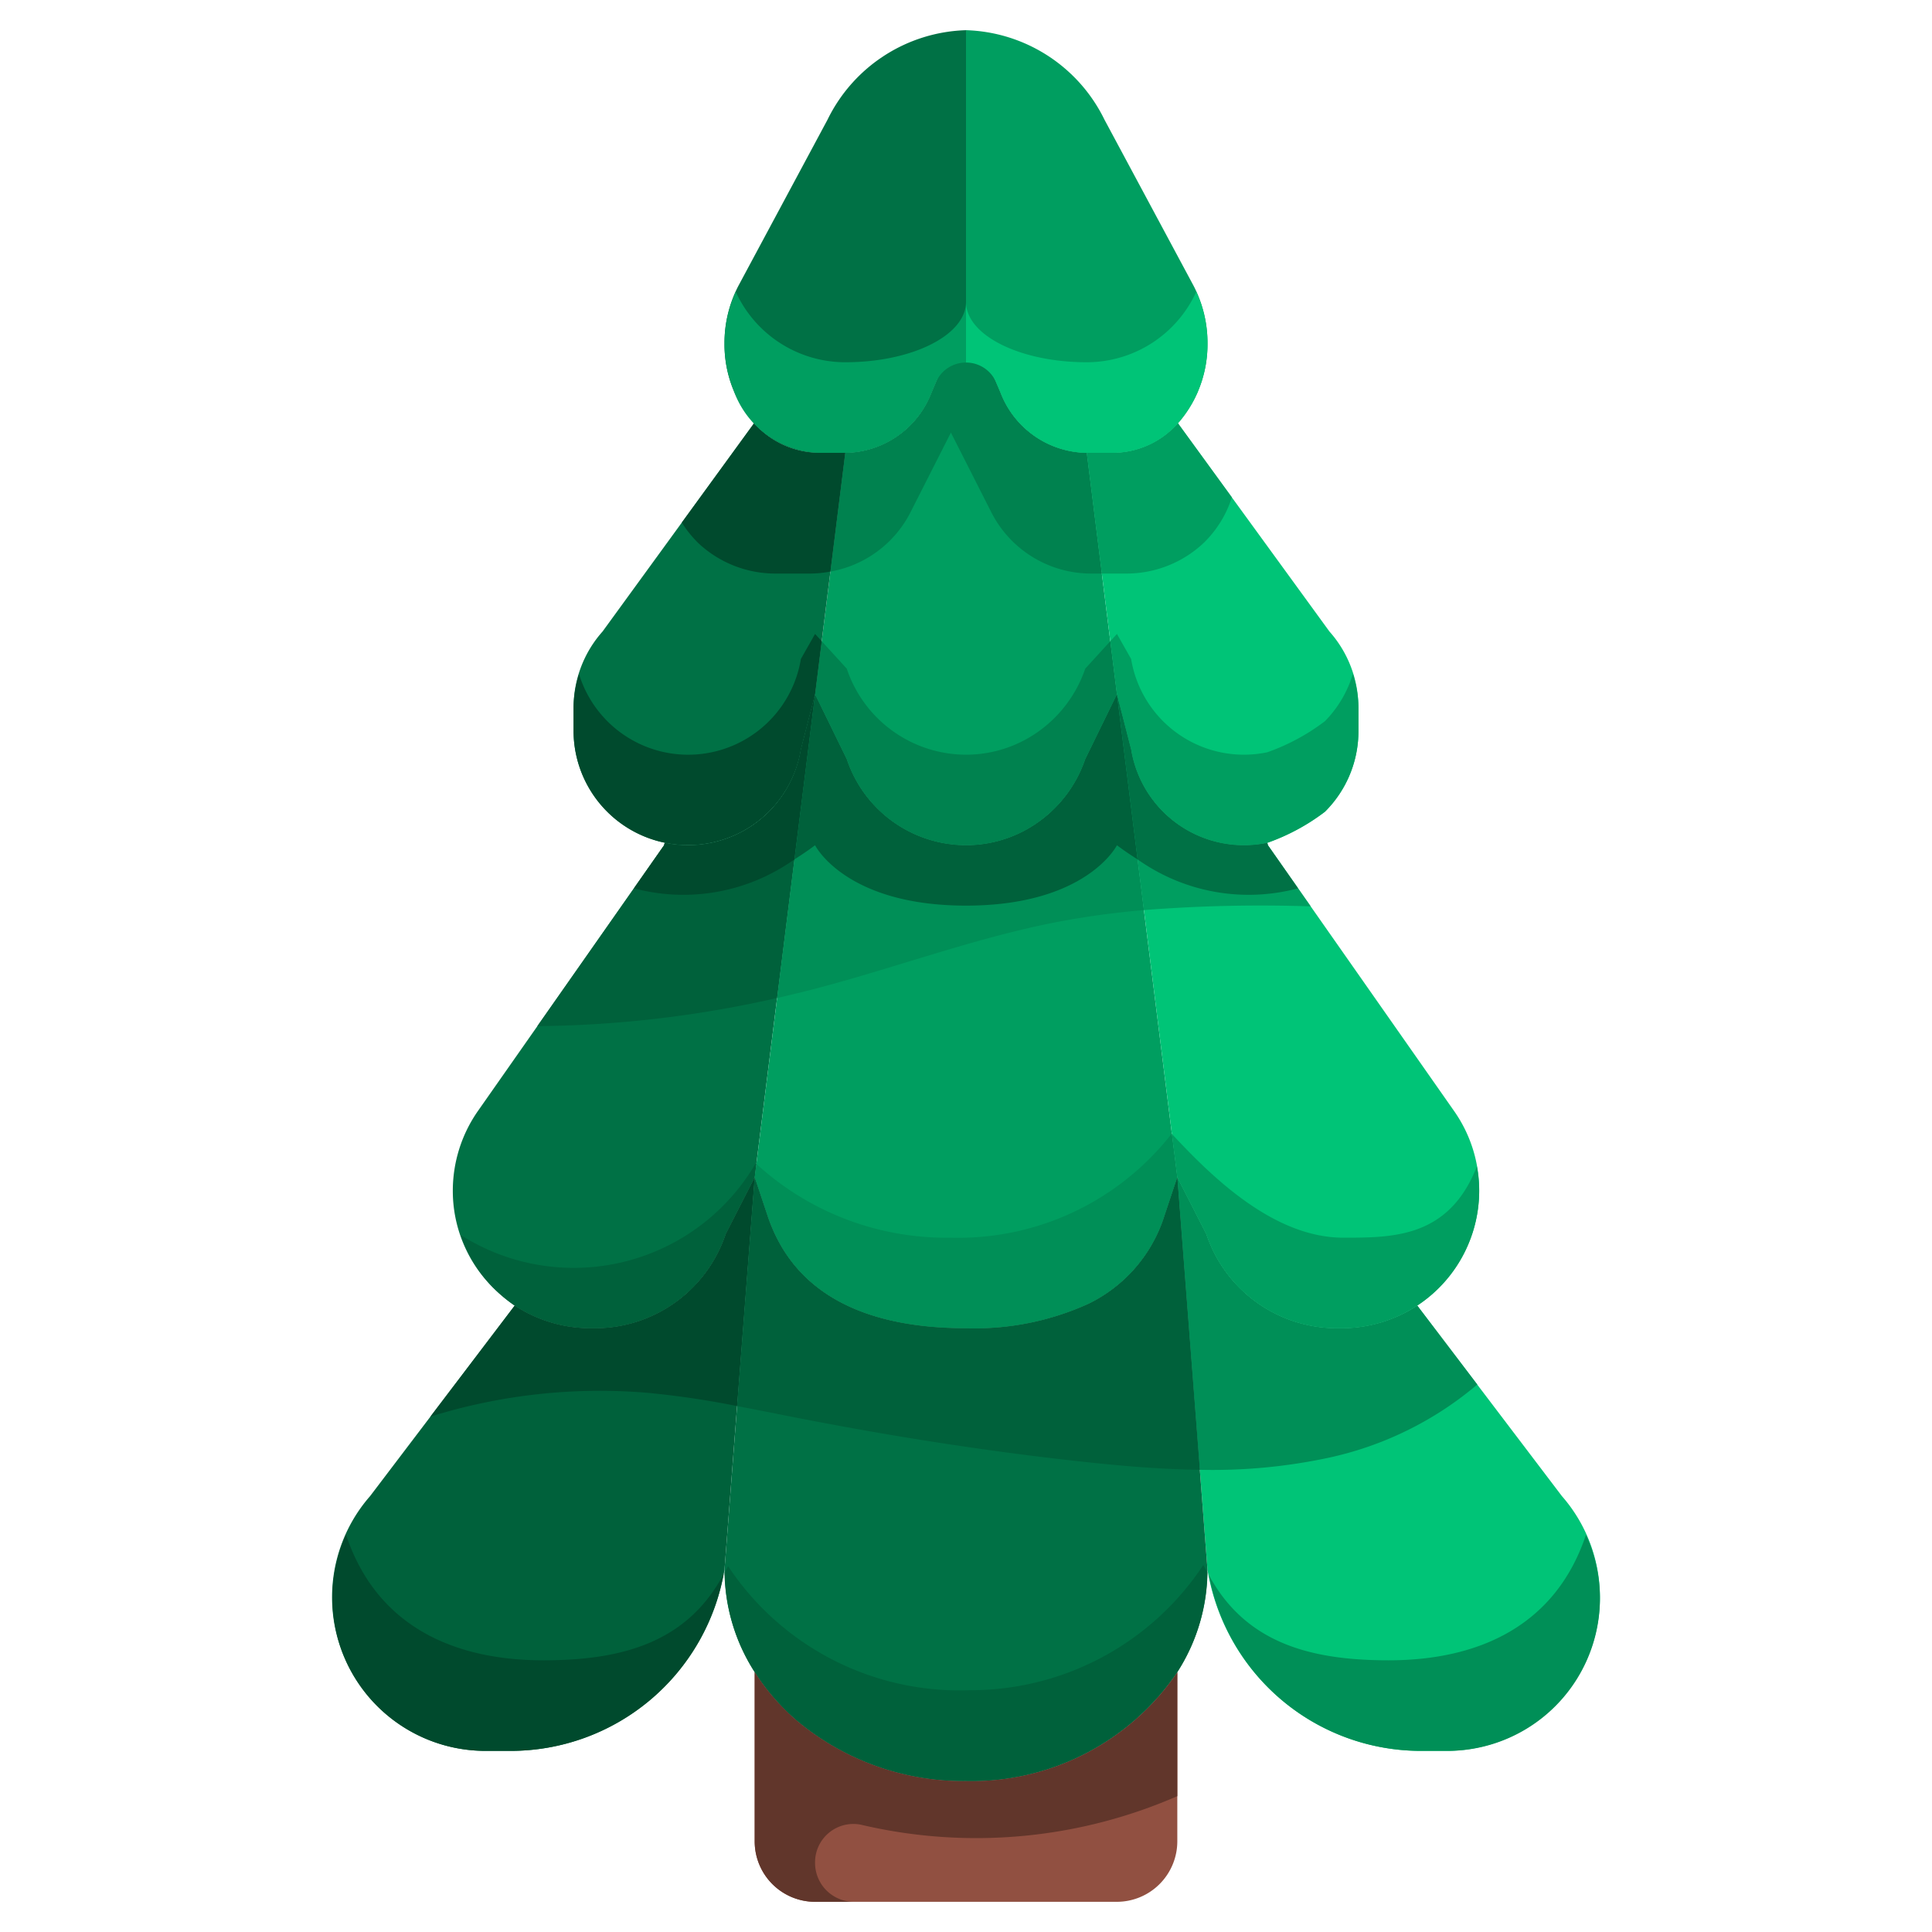 <svg xmlns="http://www.w3.org/2000/svg" viewBox="0 0 64 64"><g id="_22-pine_tree" data-name="22-pine tree"><path d="M39,55.39V61a2.006,2.006,0,0,1-2,2H27a2.006,2.006,0,0,1-2-2V55.39a7.338,7.338,0,0,0,1.34,1.56A8.577,8.577,0,0,0,32,59,8.238,8.238,0,0,0,39,55.39Z" style="fill:#915041"/><path d="M27.41,3.97,24.47,9.45A4.069,4.069,0,0,0,24,11.37a3.937,3.937,0,0,0,.98,2.65,2.889,2.889,0,0,0,2.13.98h.97a3.107,3.107,0,0,0,2.78-2L32,10.33V1A5.28,5.28,0,0,0,27.41,3.97Z" style="fill:#007145"/><path d="M39.53,9.45,36.59,3.97A5.28,5.28,0,0,0,32,1v9.33L33.14,13a3.107,3.107,0,0,0,2.78,2h.97a2.889,2.889,0,0,0,2.13-.98c.02-.03.05-.05.07-.08A3.958,3.958,0,0,0,40,11.37,4.069,4.069,0,0,0,39.53,9.45Z" style="fill:#009e60"/><path d="M35.92,15a3.107,3.107,0,0,1-2.78-2L32,10.33,30.86,13a3.107,3.107,0,0,1-2.78,2H28l-1,8,1.05,2.15A4.172,4.172,0,0,0,32,28a4.128,4.128,0,0,0,2.43-.79,4.223,4.223,0,0,0,1.52-2.06L37,23l-1-8Z" style="fill:#009e60"/><path d="M27.11,15a2.889,2.889,0,0,1-2.13-.98l-5.02,6.9A3.79,3.79,0,0,0,19,23.44v.77a3.791,3.791,0,0,0,7.53.62L27,23l1-8Z" style="fill:#007145"/><path d="M44.04,20.92l-5.02-6.9a2.889,2.889,0,0,1-2.13.98H36l1,8,.47,1.83a3.786,3.786,0,0,0,4.51,3.09,6.968,6.968,0,0,0,1.91-1.03A3.762,3.762,0,0,0,45,24.21v-.77A3.79,3.79,0,0,0,44.04,20.92Z" style="fill:#00c477"/><path d="M26.53,24.83a3.786,3.786,0,0,1-4.51,3.09L22,28l-6.18,8.82A4.618,4.618,0,0,0,15,39.44a4.509,4.509,0,0,0,1.34,3.22,5.053,5.053,0,0,0,.71.59,4.576,4.576,0,0,0,2.51.75h.15a4.562,4.562,0,0,0,4.33-3.12L25,39l2-16Z" style="fill:#007145"/><path d="M35.95,25.15a4.223,4.223,0,0,1-1.52,2.06A4.128,4.128,0,0,1,32,28a4.172,4.172,0,0,1-3.95-2.85L27,23,25,39l.42,1.26C26.36,43.09,29.01,44,32,44a9.1,9.1,0,0,0,4.06-.81,4.875,4.875,0,0,0,2.52-2.93L39,39,37,23Z" style="fill:#009e60"/><path d="M48.18,36.82,42,28l-.02-.08a3.786,3.786,0,0,1-4.51-3.09L37,23l2,16,.96,1.88A4.562,4.562,0,0,0,44.29,44h.15a4.568,4.568,0,0,0,3.74-7.18Z" style="fill:#00c477"/><path d="M24.04,40.88A4.562,4.562,0,0,1,19.71,44h-.15a4.576,4.576,0,0,1-2.51-.75l-4.79,6.31A5.088,5.088,0,0,0,16.09,58h.83A7.182,7.182,0,0,0,24,52l1-13Z" style="fill:#00613b"/><path d="M51.74,49.56l-4.79-6.31a4.576,4.576,0,0,1-2.51.75h-.15a4.562,4.562,0,0,1-4.33-3.12L39,39l1,13a7.173,7.173,0,0,0,7.08,6h.83a5.088,5.088,0,0,0,3.83-8.44Z" style="fill:#00c477"/><path d="M38.58,40.26a4.875,4.875,0,0,1-2.52,2.93A9.1,9.1,0,0,1,32,44c-2.99,0-5.64-.91-6.58-3.74L25,39,24,52a6.26,6.26,0,0,0,1,3.39,7.338,7.338,0,0,0,1.34,1.56A8.577,8.577,0,0,0,32,59a8.238,8.238,0,0,0,7-3.61A6.26,6.26,0,0,0,40,52L39,39Z" style="fill:#007145"/><path d="M35.95,22.15a4.223,4.223,0,0,1-1.52,2.06A4.128,4.128,0,0,1,32,25a4.172,4.172,0,0,1-3.95-2.85l-.83-.909L27,23l1.05,2.15A4.172,4.172,0,0,0,32,28a4.128,4.128,0,0,0,2.43-.79,4.223,4.223,0,0,0,1.52-2.06L37,23l-.22-1.759Z" style="fill:#00824f"/><path d="M27,21l-.47.83a3.783,3.783,0,0,1-7.349.5A3.777,3.777,0,0,0,19,23.44v.77a3.791,3.791,0,0,0,7.53.62L27,23l.22-1.759Z" style="fill:#004a2d"/><path d="M41.98,24.92a3.786,3.786,0,0,1-4.51-3.09L37,21l-.22.241L37,23l.47,1.83a3.786,3.786,0,0,0,4.51,3.09,6.968,6.968,0,0,0,1.91-1.03A3.762,3.762,0,0,0,45,24.21v-.77a3.768,3.768,0,0,0-.184-1.119,3.767,3.767,0,0,1-.926,1.569A6.968,6.968,0,0,1,41.98,24.92Z" style="fill:#009e60"/><path d="M35.92,15a3.107,3.107,0,0,1-2.78-2L32,10.33,30.86,13a3.107,3.107,0,0,1-2.78,2H28l-.492,3.934A3.7,3.7,0,0,0,30.146,17L31.5,14.33,32.854,17a3.711,3.711,0,0,0,3.3,2H36.5L36,15Z" style="fill:#00824f"/><path d="M25.693,19h1.152a3.735,3.735,0,0,0,.663-.066L28,15h-.89a2.889,2.889,0,0,1-2.13-.98l-2.394,3.29a3.635,3.635,0,0,0,.578.71A3.73,3.73,0,0,0,25.693,19Z" style="fill:#004a2d"/><path d="M36.89,15H36l.5,4h.807a3.73,3.73,0,0,0,2.529-.98c.024-.03.06-.05.083-.08a3.639,3.639,0,0,0,.888-1.464L39.02,14.02A2.889,2.889,0,0,1,36.89,15Z" style="fill:#009e60"/><path d="M32,10c0,1.105-1.789,2-4,2a3.99,3.99,0,0,1-3.628-2.335A4.094,4.094,0,0,0,24,11.37a4.047,4.047,0,0,0,.31,1.58c0,.01.01.02.01.03A3.107,3.107,0,0,0,27.11,15h.97a3.107,3.107,0,0,0,2.78-2l.14-.33a1.08,1.08,0,0,1,1-.66V10Z" style="fill:#009e60"/><path d="M39.628,9.665A3.99,3.99,0,0,1,36,12c-2.211,0-4-.895-4-2v2.01a1.08,1.08,0,0,1,1,.66l.14.33a3.107,3.107,0,0,0,2.78,2h.97a2.878,2.878,0,0,0,2.2-1.06,3.865,3.865,0,0,0,.59-.96c0-.01.01-.02.01-.03A4.047,4.047,0,0,0,40,11.37,4.094,4.094,0,0,0,39.628,9.665Z" style="fill:#00c477"/><path d="M18,55c-2.99,0-5.534-1.146-6.538-4.16A5.069,5.069,0,0,0,16.09,58h.83a7.178,7.178,0,0,0,7.048-5.852C22.74,54.452,20.533,55,18,55Z" style="fill:#004a2d"/><path d="M32.139,55.99a9.2,9.2,0,0,1-8.02-4.109c-.034.07-.077.132-.113.2A6.26,6.26,0,0,0,25,55.39a7.338,7.338,0,0,0,1.34,1.56A8.577,8.577,0,0,0,32,59a8.238,8.238,0,0,0,7-3.61,6.258,6.258,0,0,0,.994-3.308c-.042-.081-.093-.156-.133-.239A9.237,9.237,0,0,1,32.139,55.99Z" style="fill:#00613b"/><path d="M46,55c-2.524,0-4.723-.537-5.955-2.826A7.143,7.143,0,0,0,47.08,58h.83a5.05,5.05,0,0,0,4.628-7.16C51.534,53.854,48.99,55,46,55Z" style="fill:#008f57"/><path d="M27,61.71a1.269,1.269,0,0,1,1.529-1.262A16.659,16.659,0,0,0,39,59.5v-4.1A8.238,8.238,0,0,1,32,59a8.577,8.577,0,0,1-5.66-2.05A7.338,7.338,0,0,1,25,55.39V61a2,2,0,0,0,2,2h1.29A1.289,1.289,0,0,1,27,61.71Z" style="fill:#61362b"/><path d="M27,23l-.47,1.83a3.786,3.786,0,0,1-4.51,3.09L22,28l-4.2,5.992a37.184,37.184,0,0,0,7.941-.932Z" style="fill:#00613b"/><path d="M27.088,32.731c2.652-.7,5.242-1.668,7.931-2.189a27.911,27.911,0,0,1,2.874-.394L37,23l-1.05,2.15a4.223,4.223,0,0,1-1.52,2.06A4.128,4.128,0,0,1,32,28a4.172,4.172,0,0,1-3.95-2.85L27,23,25.743,33.06C26.193,32.957,26.641,32.849,27.088,32.731Z" style="fill:#008f57"/><path d="M43.419,30.025,42,28l-.02-.08a3.786,3.786,0,0,1-4.51-3.09L37,23l.893,7.148A49.18,49.18,0,0,1,43.419,30.025Z" style="fill:#009e60"/><path d="M26.316,28.468,27,23l-.47,1.83a3.786,3.786,0,0,1-4.51,3.09L22,28l-1,1.427A6.352,6.352,0,0,0,26.316,28.468Z" style="fill:#004a2d"/><path d="M27,28s1,2,5,2,5-2,5-2c.232.174.459.327.684.468L37,23l-1.05,2.15a4.223,4.223,0,0,1-1.52,2.06A4.128,4.128,0,0,1,32,28a4.172,4.172,0,0,1-3.95-2.85L27,23l-.684,5.468C26.541,28.327,26.768,28.174,27,28Z" style="fill:#00613b"/><path d="M43,29.427,42,28l-.02-.08a3.786,3.786,0,0,1-4.51-3.09L37,23l.684,5.468A6.352,6.352,0,0,0,43,29.427Z" style="fill:#007145"/><path d="M25.034,38.537a6.979,6.979,0,0,1-9.769,2.376A4.493,4.493,0,0,0,16.34,42.66a5.053,5.053,0,0,0,.71.59,4.576,4.576,0,0,0,2.51.75h.15a4.562,4.562,0,0,0,4.33-3.12L25,39l.057-.443Z" style="fill:#00613b"/><path d="M38.813,37.555A8.963,8.963,0,0,1,31.5,41a9.314,9.314,0,0,1-6.443-2.443L25,39l.42,1.26C26.36,43.09,29.01,44,32,44a9.1,9.1,0,0,0,4.06-.81,4.875,4.875,0,0,0,2.52-2.93L39,39l-.179-1.436Z" style="fill:#008f57"/><path d="M38.821,37.564,39,39l.96,1.88A4.562,4.562,0,0,0,44.29,44h.15A4.554,4.554,0,0,0,49,39.44a4.5,4.5,0,0,0-.077-.8C48,41,46.156,41,44.5,41,42.228,41,40.2,39.053,38.821,37.564Z" style="fill:#009e60"/><path d="M21.442,46.138a29.024,29.024,0,0,1,2.975.44L25,39l-.96,1.88A4.562,4.562,0,0,1,19.71,44h-.15a4.576,4.576,0,0,1-2.51-.75l-2.792,3.677A18.868,18.868,0,0,1,21.442,46.138Z" style="fill:#004a2d"/><path d="M43.964,48.3a11.3,11.3,0,0,0,4.973-2.436L46.95,43.25a4.576,4.576,0,0,1-2.51.75h-.15a4.562,4.562,0,0,1-4.33-3.12L39,39l.745,9.689A18.366,18.366,0,0,0,43.964,48.3Z" style="fill:#008f57"/><path d="M26.19,46.925c3.177.627,6.378,1.135,9.6,1.488,1.312.144,2.638.259,3.958.276L39,39l-.42,1.26a4.875,4.875,0,0,1-2.52,2.93A9.1,9.1,0,0,1,32,44c-2.99,0-5.64-.91-6.58-3.74L25,39l-.583,7.578C25.009,46.69,25.6,46.808,26.19,46.925Z" style="fill:#00613b"/></g></svg>